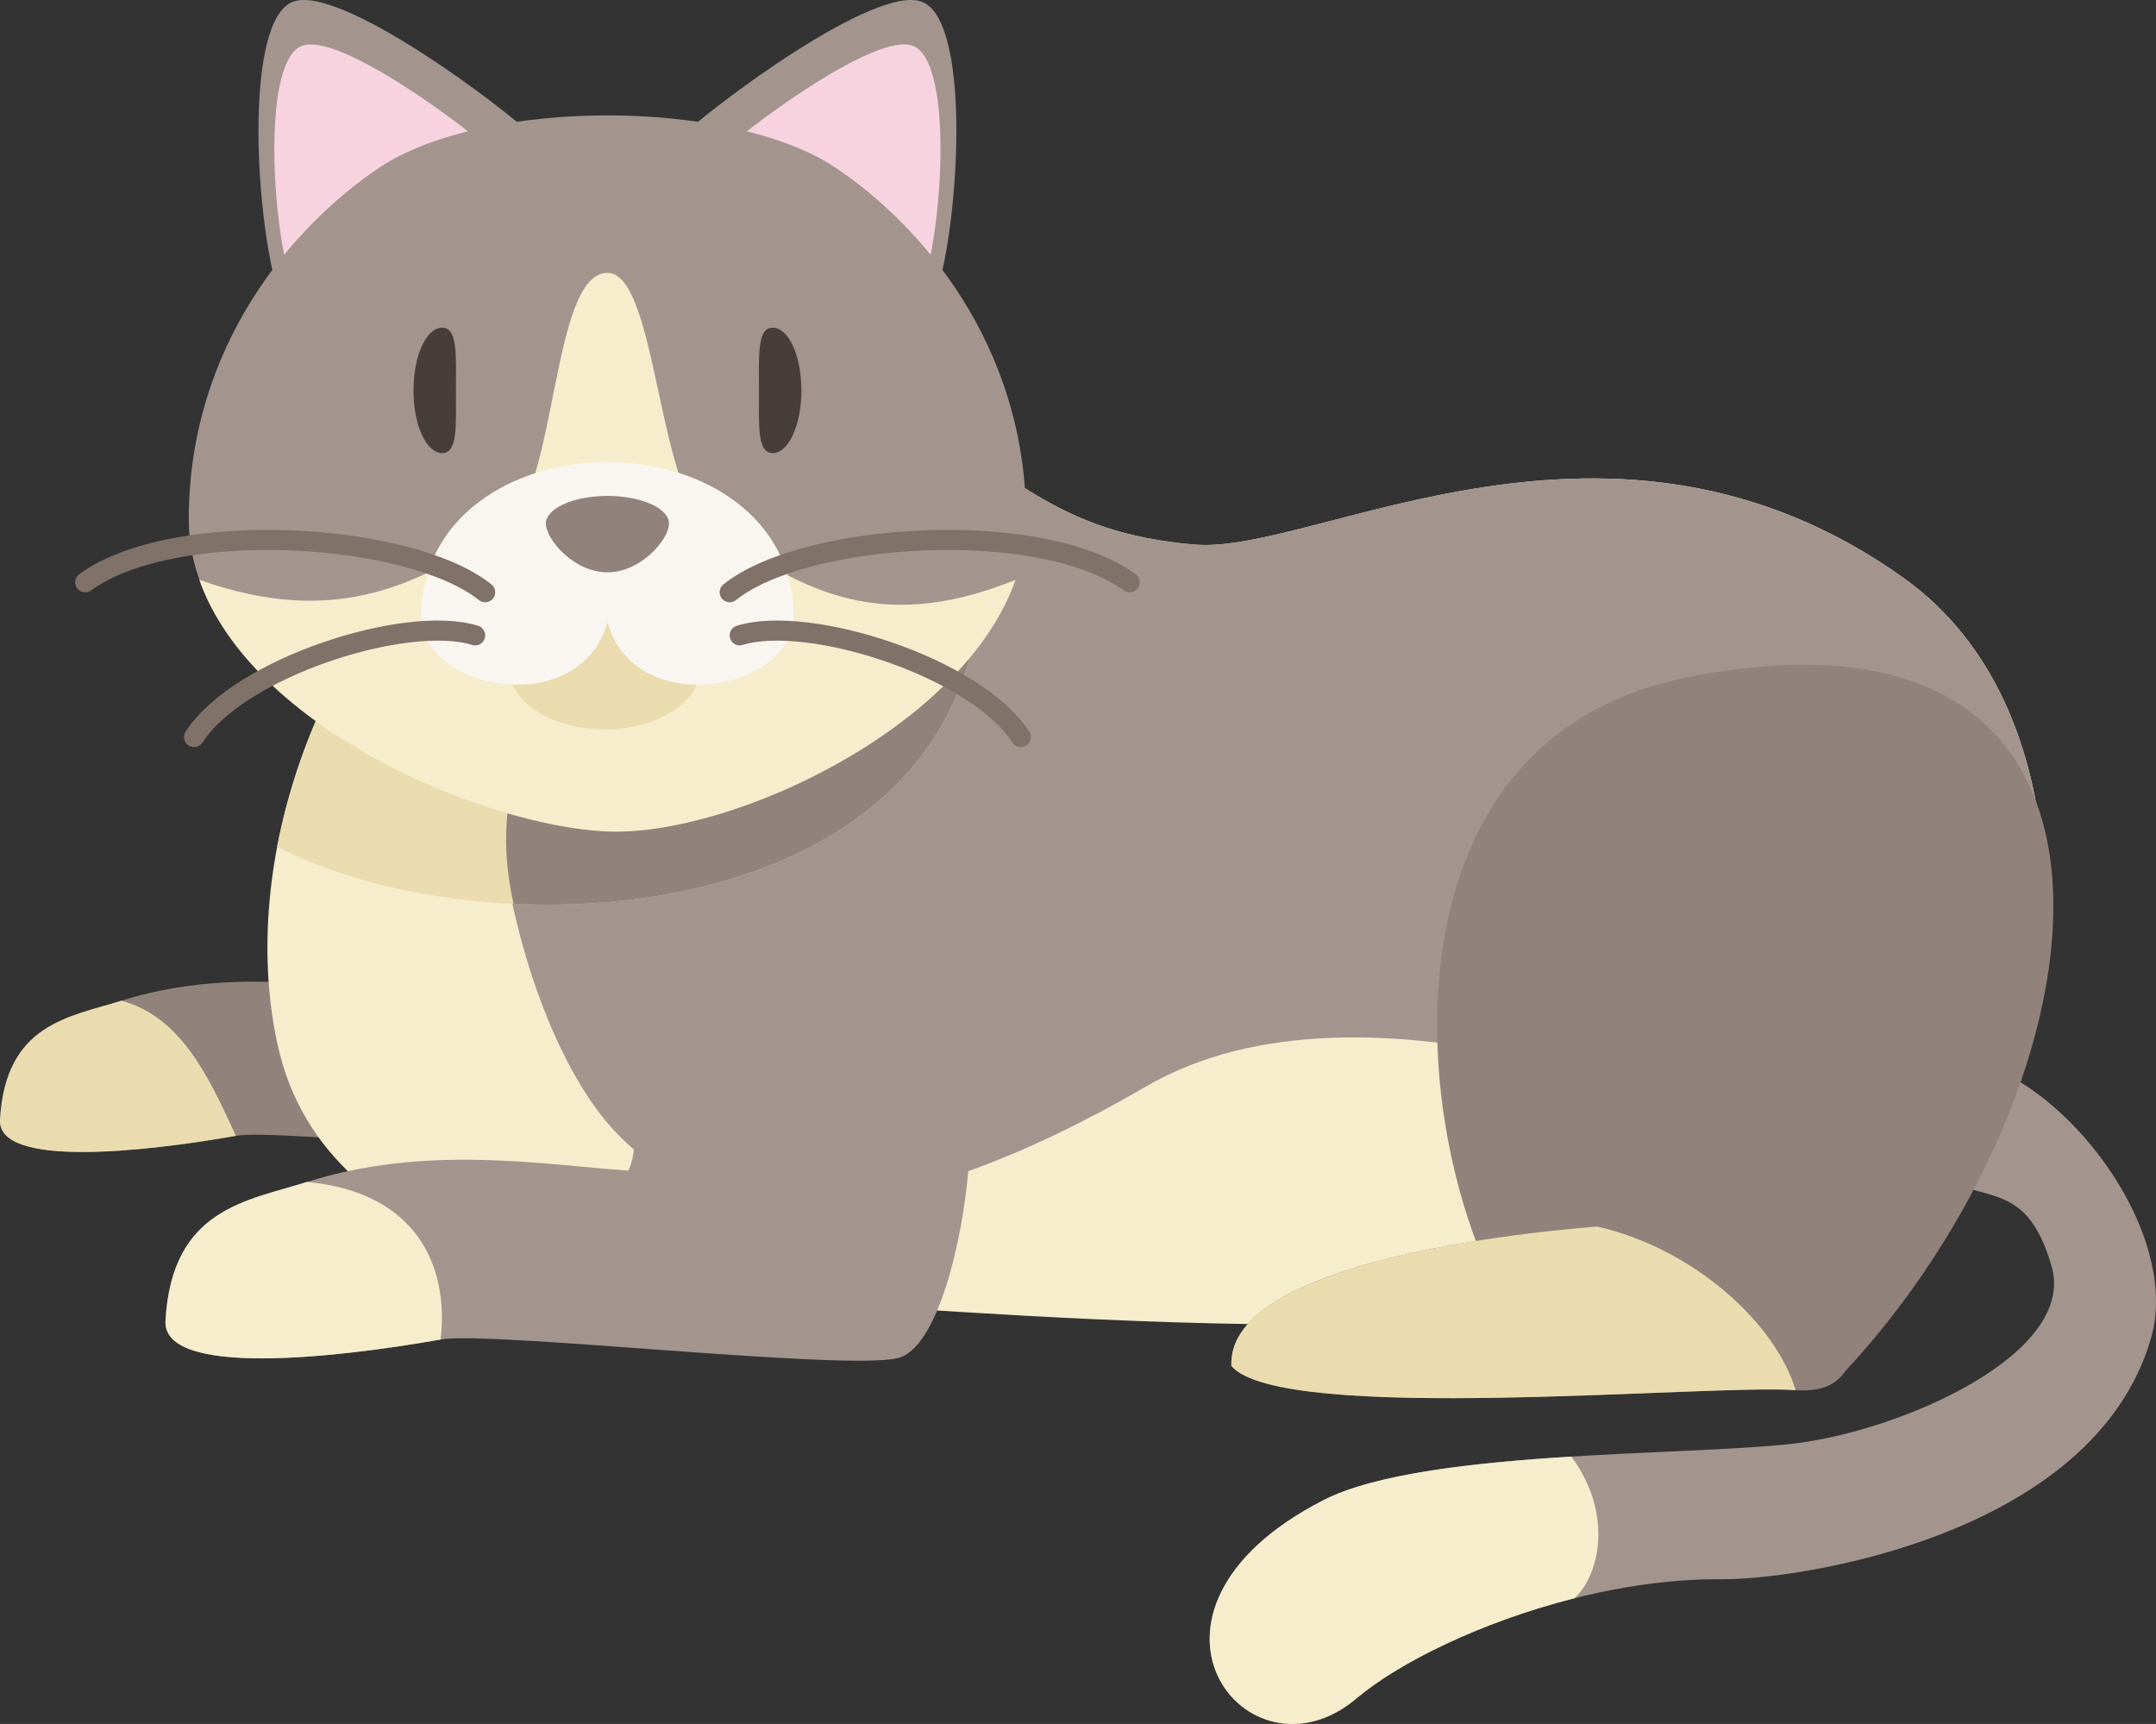 <svg id="img_hachiware" xmlns="http://www.w3.org/2000/svg" xmlns:xlink="http://www.w3.org/1999/xlink" width="174.12" height="139.224" viewBox="0 0 174.12 139.224">
  <rect x="0" y="0" width="174.12" height="139.224" fill="#333333" stroke="none"/>
  <defs>
    <clipPath id="clip-path">
      <rect id="長方形_383" data-name="長方形 383" width="174.12" height="139.224" fill="none"/>
    </clipPath>
  </defs>
  <g id="グループ_553" data-name="グループ 553" clip-path="url(#clip-path)">
    <path id="パス_13191" data-name="パス 13191" d="M57.6,229.661c7.812-3.07,21.353,12.067,18.42,22.154-4.662,16.031-28.671,19.5-34.581,19.443-11.752-.115-24.47,5.3-29.593,9.634-8.784,7.438-20.19-7.011-2.678-16.009,7.961-4.092,29.177-3.557,37.934-4.569S70.028,253.049,68,246s-5.4-5.039-9.942-7.552-2.08-8.149-.462-8.785" transform="translate(97.692 -143.725)" fill="#a3958e"/>
    <path id="パス_13192" data-name="パス 13192" d="M150.168,326.732c-7.535,1.9-14.223,5.231-17.6,8.093-8.784,7.438-20.19-7.011-2.678-16.009,4.226-2.172,12.188-3.04,20.039-3.528,3.549,4.822,2.131,9.784.243,11.445" transform="translate(-23.027 -197.657)" fill="#f6edcc"/>
    <path id="パス_13193" data-name="パス 13193" d="M375.823,192.286c1.411,2.54,2.7,18.376-1.2,19.242s-28.2-1.9-31.61-1.3c-7.361,1.3-19.27,2.616-19.052-1.3.433-7.794,5.655-8.3,9.8-9.61,8.227-2.6,16.177-1.215,22.239-.782,1.3-2.6,1.242-7.384,3.407-8.683s14.244-1.466,16.41,2.431" transform="translate(-323.96 -118.502)" fill="#91827b"/>
    <path id="パス_13194" data-name="パス 13194" d="M434.68,227.527c-7.361,1.3-19.27,2.616-19.052-1.3.433-7.794,5.655-8.3,9.8-9.611,4.821,1.29,7.06,6.14,9.248,10.91" transform="translate(-415.625 -135.8)" fill="#eadcae"/>
    <path id="パス_13195" data-name="パス 13195" d="M73.443,82.25C84.218,88.985,87.584,93.866,99,94.825c9.77.821,33.671-14.142,57.241,2.694,14.755,10.539,12.5,34.2,8.022,42.664-1.422,2.687-1.777,4.814-4.967,9.6-22.753,12.4-76.885,6.9-90.6,6.325-16.162-.673-39.83-2.986-43.772-20.876-2.994-13.587,2.02-32.325,17.509-45.793,4.685-4.074,24.73-11.113,31.011-7.188" transform="translate(-2.502 -50.842)" fill="#f6edcc"/>
    <path id="パス_13196" data-name="パス 13196" d="M55.09,81.108c10.775,6.734,14.141,11.616,25.556,12.575,9.77.821,33.671-14.142,57.241,2.694,14.755,10.539,12.5,34.2,8.022,42.664-1.422,2.687-1.777,4.814-4.967,9.6-17.208-10.092-46.867-21.284-64.215-11.211-19.895,11.552-35.255,12.871-43.649,2.8-8.907-10.688-14.93-42.492.559-55.96,4.685-4.074,15.17-7.084,21.452-3.159" transform="translate(15.851 -49.7)" fill="#a3958e"/>
    <path id="パス_13197" data-name="パス 13197" d="M310.9,101.925c3.722,32.961-38.277,36.15-56.651,26.623a52.882,52.882,0,0,1,17.547-29.779c4.685-4.074,38.273-4.2,39.1,3.156" transform="translate(-231.864 -60.173)" fill="#eadcae"/>
    <path id="パス_13198" data-name="パス 13198" d="M292.4,109.313c2.7,23.888-18.62,32.139-37.554,31.244-1.573-7.026.2-12.342,2.251-13.834,5.021-3.652,34.472-24.77,35.3-17.41" transform="translate(-213.37 -67.56)" fill="#91827b"/>
    <path id="パス_13199" data-name="パス 13199" d="M321.39,224.228c1.171,3.179-1.028,19.832-5.573,20.842s-32.889-2.217-36.868-1.515c-8.586,1.515-22.476,3.051-22.222-1.516.506-9.09,6.6-9.681,11.436-11.209,9.6-3.03,18.867-1.417,25.937-.912,1.515-3.03-1.132-8.229.429-10.727,2.8-4.477,22.944-5.6,26.861,5.036" transform="translate(-243.361 -135.38)" fill="#a3958e"/>
    <path id="パス_13200" data-name="パス 13200" d="M393.265,268.566c-8.585,1.515-22.475,3.051-22.222-1.515.506-9.091,6.6-9.681,11.436-11.209,8.855.833,11.466,6.8,10.786,12.725" transform="translate(-357.678 -160.39)" fill="#f6edcc"/>
    <path id="パス_13201" data-name="パス 13201" d="M54.972,201.172c21.86-23.312,27.511-64.267-12.59-56.246-30.778,6.156-19.888,51.937-9.285,56.3Z" transform="translate(93.846 -90.213)" fill="#91827b"/>
    <path id="パス_13202" data-name="パス 13202" d="M101.372,264.613c-3.77,0-35.812,1.857-35.36,11.591,4.071,4.741,38.511,1.44,45.565,1.949,5.165.373,5.233-3.979,3.35-7.747s-13.555-5.793-13.555-5.793" transform="translate(33.437 -165.889)" fill="#91827b"/>
    <path id="パス_13203" data-name="パス 13203" d="M107.532,265.486c-10.324.855-29.866,3.648-29.512,11.265,4.072,4.741,38.511,1.44,45.565,1.949-1.67-5.533-8.386-11.5-16.053-13.214" transform="translate(21.429 -166.436)" fill="#eadcae"/>
    <path id="パス_13204" data-name="パス 13204" d="M351.556,23.167c-1.8-6.637-2.464-21.319,1.236-22.985s17.381,8.651,19.939,11.2Z" transform="translate(-329.232 0)" fill="#a3958e"/>
    <path id="パス_13205" data-name="パス 13205" d="M359.87,28.185c-1.443-5.32-1.975-17.09.99-18.426s13.933,6.935,15.984,8.979Z" transform="translate(-336.553 -6.027)" fill="#f7d3df"/>
    <path id="パス_13206" data-name="パス 13206" d="M280.854,23.167c1.8-6.637,2.464-21.319-1.236-22.985s-17.38,8.651-19.939,11.2Z" transform="translate(-205.066 0)" fill="#a3958e"/>
    <path id="パス_13207" data-name="パス 13207" d="M280.083,28.185c1.442-5.32,1.976-17.09-.99-18.426s-13.933,6.935-15.984,8.979Z" transform="translate(-205.288 -6.027)" fill="#f7d3df"/>
    <path id="パス_13208" data-name="パス 13208" d="M278.4,82.807c11.192.466,33.81-10.726,33.81-25.183,0-14.115-8.515-23.842-15.423-28.447-4.2-2.8-11.391-4.2-18.386-4.2s-14.19,1.4-18.386,4.2c-6.909,4.605-15.424,14.333-15.424,28.447,0,14.456,22.618,24.716,33.811,25.183" transform="translate(-229.346 -15.66)" fill="#a3958e"/>
    <path id="パス_13209" data-name="パス 13209" d="M279.832,104.181c-9.9-.412-28.741-8.3-32.959-20.321,11.092,3.942,17.822.338,24.73-4.267,4.2-2.8,3.648-20.52,8.229-20.52,4,0,4.031,17.721,8.229,20.52,6.908,4.605,13.183,8.954,24.73,4.267-4.217,12.023-23.058,20.733-32.959,20.321" transform="translate(-230.775 -37.034)" fill="#f6edcc"/>
    <path id="パス_13210" data-name="パス 13210" d="M330.558,136.049c0,2.767-3.466,5.01-7.743,5.01s-7.745-2.243-7.745-5.01,3.469-5.012,7.745-5.012,7.743,2.244,7.743,5.012" transform="translate(-273.987 -82.149)" fill="#eadcae"/>
    <path id="パス_13211" data-name="パス 13211" d="M309.956,112.955c2.277,7.972,15.032,5.466,15.032-.456,0-7.972-7.288-12.485-15.032-12.485s-15.034,4.513-15.034,12.485c0,5.922,12.756,8.428,15.034.456" transform="translate(-260.899 -62.7)" fill="#f9f6f1"/>
    <path id="パス_13212" data-name="パス 13212" d="M367.989,75.995c0,2.8,1.029,5.062,2.322,5.062,1.272,0,1.107-2.264,1.107-5.062s.166-5.067-1.107-5.067c-1.293,0-2.322,2.265-2.322,5.067" transform="translate(-334.597 -44.466)" fill="#483e39"/>
    <path id="パス_13213" data-name="パス 13213" d="M296.664,75.995c0,2.8-1.029,5.062-2.322,5.062-1.272,0-1.106-2.264-1.106-5.062s-.166-5.067,1.106-5.067c1.293,0,2.322,2.265,2.322,5.067" transform="translate(-231.943 -44.466)" fill="#483e39"/>
    <path id="パス_13214" data-name="パス 13214" d="M222.164,121.089c6.056-4.845,25.033-6.057,32.3-.807" transform="translate(-163.232 -73.262)" fill="none" stroke="#807169" stroke-linecap="round" stroke-linejoin="round" stroke-width="1.623"/>
    <path id="パス_13215" data-name="パス 13215" d="M245.725,136.882c5.533-1.729,19.071,2.583,22.7,8.209" transform="translate(-185.986 -85.571)" fill="none" stroke="#807169" stroke-linecap="round" stroke-linejoin="round" stroke-width="1.623"/>
    <path id="パス_13216" data-name="パス 13216" d="M393.985,121.089c-6.057-4.845-25.034-6.057-32.3-.807" transform="translate(-354.804 -73.262)" fill="none" stroke="#807169" stroke-linecap="round" stroke-linejoin="round" stroke-width="1.623"/>
    <path id="パス_13217" data-name="パス 13217" d="M386.553,136.882c-5.533-1.729-19.07,2.583-22.7,8.209" transform="translate(-348.18 -85.571)" fill="none" stroke="#807169" stroke-linecap="round" stroke-linejoin="round" stroke-width="1.623"/>
    <path id="パス_13218" data-name="パス 13218" d="M331.829,109.586c0,1.236-2.228,3.929-4.973,3.929s-4.973-2.693-4.973-3.929,2.226-2.239,4.973-2.239,4.973,1,4.973,2.239" transform="translate(-277.8 -67.297)" fill="#91827b"/>
  </g>
</svg>
